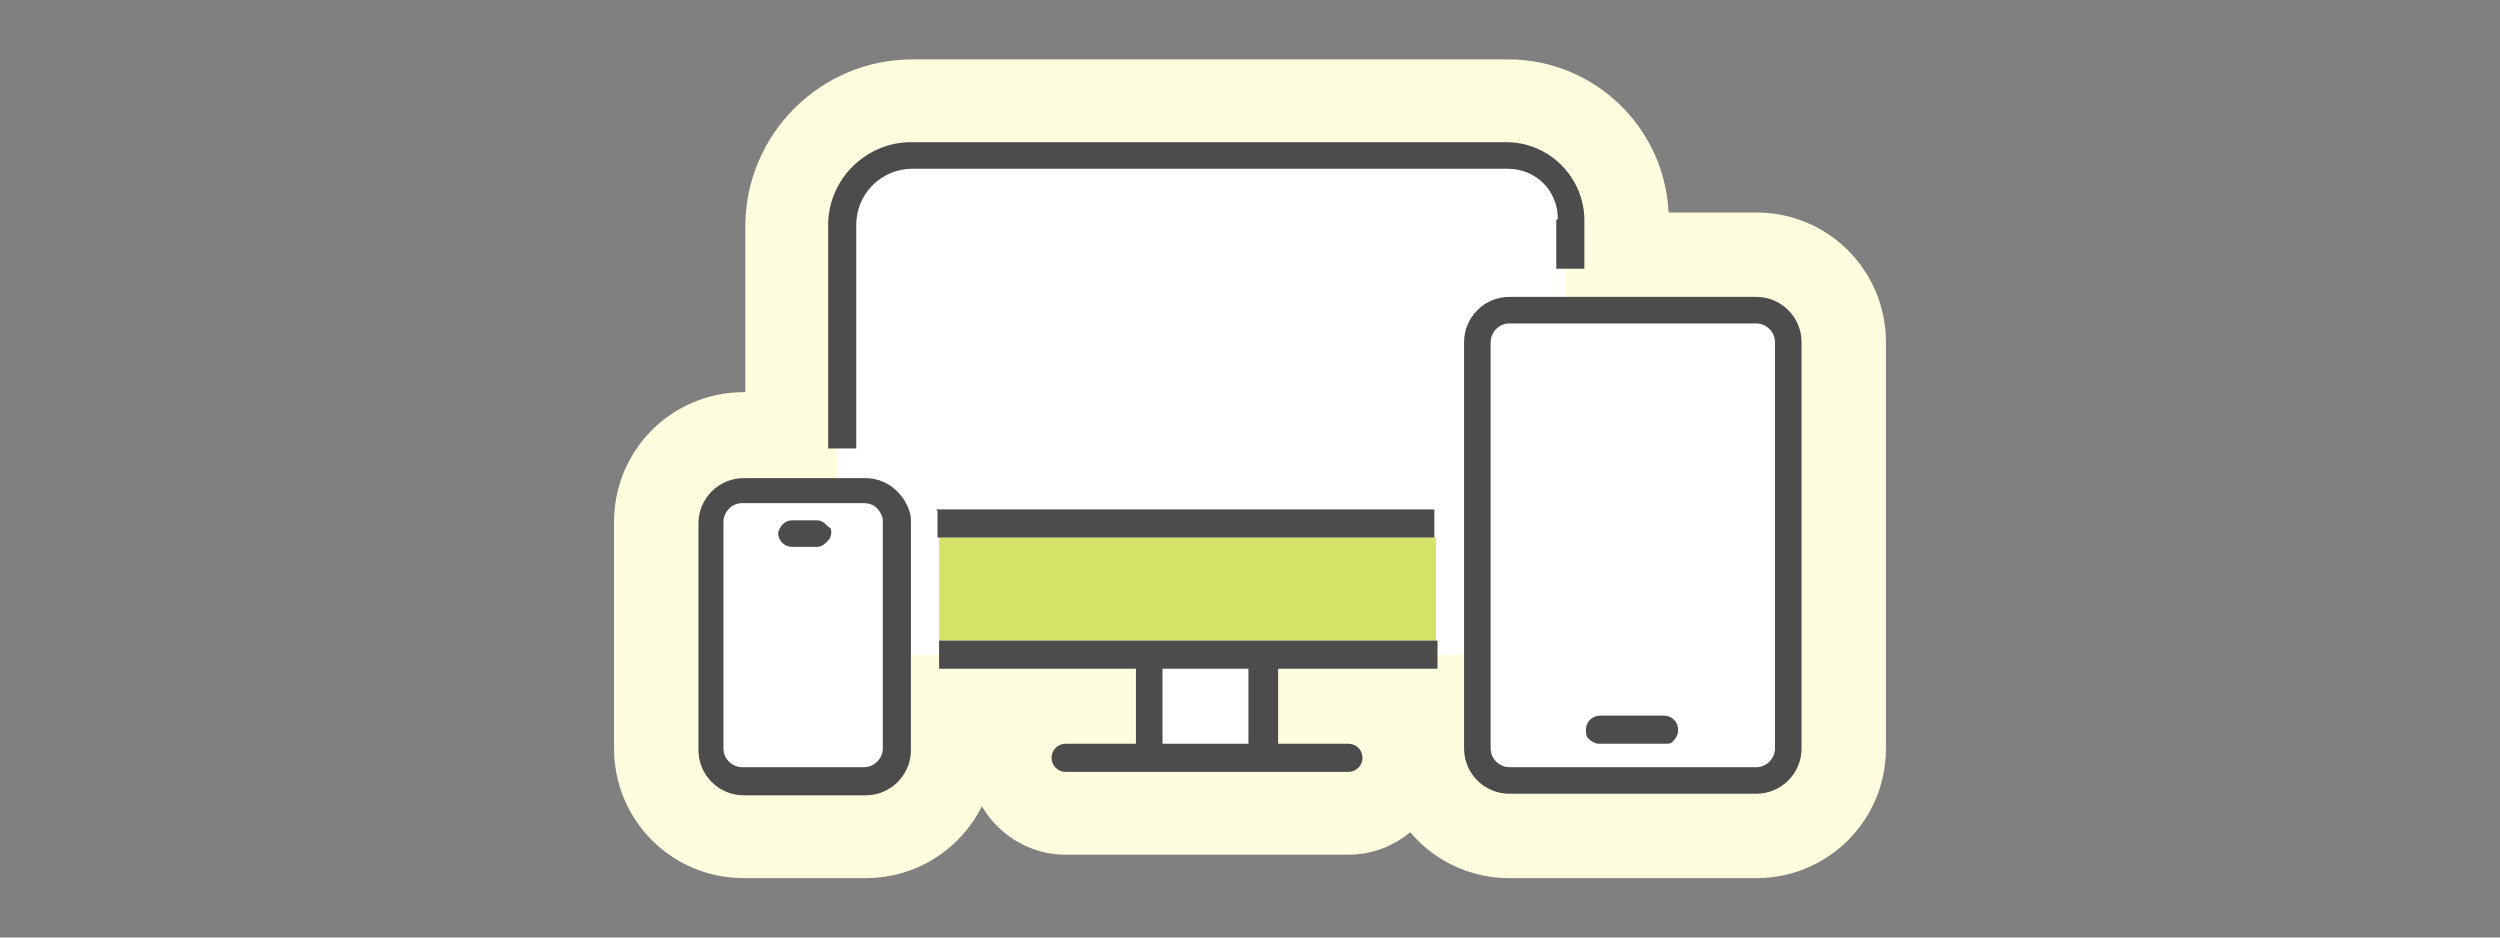 <?xml version="1.0" encoding="UTF-8"?><svg id="a" xmlns="http://www.w3.org/2000/svg" width="160" height="60" xmlns:xlink="http://www.w3.org/1999/xlink" viewBox="0 0 160 60"><rect x="0" y="0" width="160" height="60" fill="#808080" stroke="none"/><defs><style>.c{fill:none;}.d{fill:#fefddd;}.e{fill:#d4e368;}.f{fill:#fff;}.g{clip-path:url(#b);}.h{fill:#4c4c4c;}</style><clipPath id="b"><rect class="c" width="160" height="60"/></clipPath></defs><g class="g"><rect class="d" x="67.9" y="36.4" width="18.6" height="17.2"/><path class="d" d="M112.3,55.1h-15.8c-4.1,0-7.4-3.3-7.4-7.4v-26c0-4.1,3.3-7.4,7.4-7.4h15.8c4.1,0,7.4,3.3,7.4,7.4v26c0,4.1-3.3,7.4-7.4,7.4ZM99.7,44.4h9.3v-19.4h-9.3v19.4Z"/><path class="d" d="M55.3,55.4h-7.8c-4.1,0-7.4-3.3-7.4-7.4v-14.5c0-4.1,3.3-7.4,7.4-7.4h7.8c4.1,0,7.4,3.3,7.4,7.4v14.5c0,4.1-3.3,7.4-7.4,7.4ZM50.8,44.7h1.3v-7.9h-1.3v7.9Z"/><path class="d" d="M96.2,47.3h-38.5c-5.2,0-9.4-4.2-9.4-9.4V14.5c0-5.4,4.4-9.8,9.8-9.8h38.1c5.2,0,9.4,4.2,9.4,9.4v23.7c0,5.2-4.2,9.4-9.4,9.4ZM59,36.6h36V15.3h-36v21.2Z"/><rect class="d" x="54.8" y="29.1" width="42.5" height="17.3"/><path class="d" d="M86.3,54.7h-18.1c-3.4,0-6.2-2.8-6.2-6.2s0-.2,0-.3h-7.2v-12.4h42.5v12.4h-4.8c0,.1,0,.2,0,.3,0,3.4-2.8,6.2-6.2,6.2Z"/><polygon class="d" points="97.2 39.8 54.8 39.8 54.8 33.6 53.6 27.4 60 27.3 97.2 27.3 97.2 39.8"/><path class="d" d="M60.1,34.1h-12.4V14.5c0-5.9,4.8-10.7,10.7-10.7h38.1c5.7,0,10.3,4.6,10.3,10.3v8.5h-12.4v-6.3h-34.2v17.9Z"/><path class="d" d="M112.4,56.2h-15.8c-4.6,0-8.3-3.7-8.3-8.3v-26c0-4.6,3.7-8.3,8.3-8.3h15.8c4.6,0,8.3,3.7,8.3,8.3v26c0,4.6-3.7,8.3-8.3,8.3ZM100.8,43.8h7.5v-17.7h-7.5v17.7Z"/><path class="d" d="M106.7,52.9h-4.3c-1.4,0-2.7-.5-3.9-1.4-1.5-1.2-2.4-3-2.4-4.9,0-3.4,2.8-6.2,6.2-6.2h4.3c3.4,0,6.2,2.8,6.2,6.2s-.9,3.7-2.4,4.9c-1.1.9-2.5,1.4-3.9,1.4ZM104.5,42.7c-.2.1-.4.3-.6.4-1,.8-1.7,2.1-1.7,3.5s.9,3.1,2.3,3.9c1.4-.8,2.3-2.2,2.3-3.9s-.6-2.7-1.7-3.5c-.2-.2-.4-.3-.6-.4Z"/><path class="d" d="M55.4,56.2h-7.8c-4.6,0-8.3-3.7-8.3-8.3v-14.5c0-4.6,3.7-8.3,8.3-8.3h7.8c3.6,0,6.9,2.4,7.9,5.9h0c.2.8.4,1.6.4,2.4v14.5c0,4.6-3.7,8.3-8.3,8.3Z"/><path class="d" d="M52.3,40.4h-1.6c-3.4,0-6.2-2.8-6.2-6.2v-1.2c.7-2.9,3.2-5,6.2-5h1.6c2,0,3.9,1,5,2.6.5.7.9,1.5,1,2.4v.5c.1,0,.1.8.1.8,0,1.3-.4,2.5-1.2,3.6-1.2,1.6-3.1,2.6-5.1,2.6ZM48.7,36.8c.7.9,1.7,1.6,2.8,1.8,1.6-.3,2.9-1.4,3.4-3l-3.4-.9-3.5,1c.1.4.3.8.6,1.2ZM47.9,34.7s0,0,0,.1h0ZM49.8,34.1h5.3s0-.1,0-.2l-1.9.2,1.9-.5c0-.4-.2-.8-.3-1.1l-1.7,1.2,1.7-1.3c-.6-1.3-1.8-2.3-3.3-2.6-1.1.2-2.1.8-2.8,1.8-.4.6-.7,1.3-.8,2l1.9.5-1.9-.2c0,0,0,.2,0,.3h2.1-.2Z"/><rect class="f" x="73.3" y="41.8" width="7.9" height="6.6"/><rect class="f" x="94.4" y="19.6" width="19.9" height="30.1" rx="2" ry="2"/><rect class="f" x="45.4" y="31.5" width="11.9" height="18.5" rx="2" ry="2"/><path class="f" d="M96.2,41.9h-38.5c-2.3,0-4.1-1.8-4.1-4.1V14.5c0-2.5,2-4.4,4.4-4.4h38.1c2.3,0,4.1,1.8,4.1,4.1v23.7c0,2.3-1.8,4.1-4.1,4.1Z"/><rect class="e" x="60.1" y="34.4" width="31.8" height="6.6"/><path class="h" d="M60.1,41v1.8h12.6v4.8h-4.5c-.5,0-.9.4-.9.9s.4.9.9.9h18.1c.5,0,.9-.4.9-.9s-.4-.9-.9-.9h-4.5v-4.8h10.2v-1.8h-31.8ZM79.9,47.6h-5.5v-4.8h5.5v4.8Z"/><path class="h" d="M60,32.7c0,.3,0,.5,0,.8h0v.9h31.8v-1.8h-31.9Z"/><path class="h" d="M99.6,14.1v3.1h1.8v-3.1c0-2.7-2.2-5-5-5h-38.1c-2.9,0-5.3,2.4-5.3,5.3v14.3h1.8v-14.3c0-2,1.6-3.6,3.6-3.6h38.1c1.8,0,3.2,1.4,3.2,3.2Z"/><path class="h" d="M112.4,19h-15.8c-1.6,0-2.9,1.3-2.9,2.9v26c0,1.6,1.3,2.9,2.9,2.9h15.8c1.6,0,2.9-1.3,2.9-2.9v-26c0-1.6-1.3-2.9-2.9-2.9ZM113.6,47.9c0,.6-.5,1.2-1.2,1.2h-15.8c-.6,0-1.2-.5-1.2-1.2v-26c0-.6.5-1.2,1.2-1.2h15.8c.6,0,1.2.5,1.2,1.2v26Z"/><path class="h" d="M106.7,45.8h-4.3c-.5,0-.9.4-.9.9s.1.5.3.7c.2.1.3.2.5.2h4.3c.2,0,.4,0,.5-.2.2-.2.3-.4.3-.7,0-.5-.4-.9-.9-.9Z"/><path class="h" d="M58.2,32.7c-.4-1.2-1.5-2.1-2.8-2.1h-7.8c-1.6,0-2.9,1.3-2.9,2.9v14.5c0,1.6,1.3,2.9,2.9,2.9h7.8c1.6,0,2.9-1.3,2.9-2.9v-14.4h0c0-.4,0-.6-.1-.9ZM56.5,34.4v13.5c0,.6-.5,1.2-1.2,1.2h-7.8c-.6,0-1.2-.5-1.2-1.2v-14.5c0-.6.5-1.2,1.2-1.2h7.8c.3,0,.6.1.8.3.2.2.4.5.4.8h0v.9Z"/><path class="h" d="M53,33.7c-.2-.2-.4-.4-.7-.4h-1.6c-.5,0-.8.4-.9.8,0,0,0,0,0,0,0,.5.4.9.9.9h1.6c.3,0,.5-.2.7-.4.1-.1.2-.3.2-.5s0,0,0,0c0-.2,0-.3-.2-.4Z"/></g></svg>